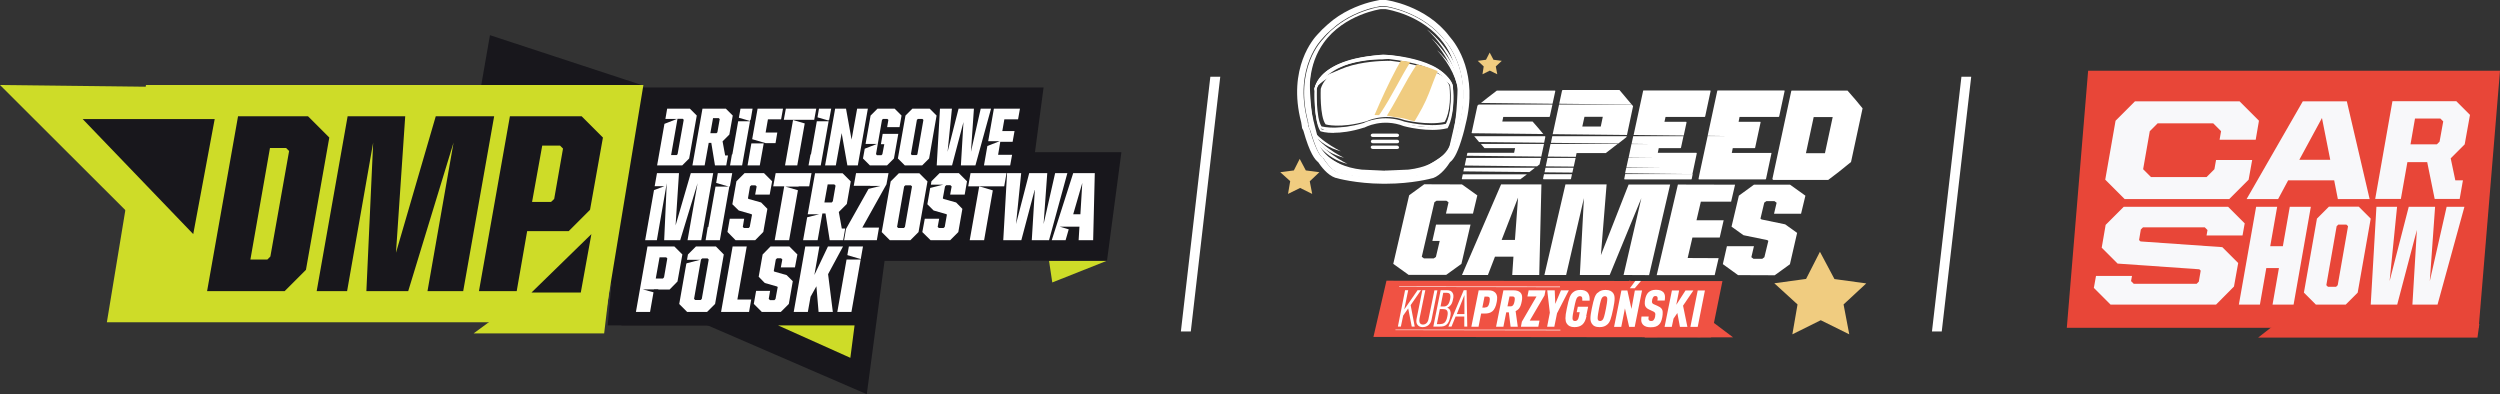 <?xml version="1.0" encoding="UTF-8"?><svg id="Warstwa_2" xmlns="http://www.w3.org/2000/svg" viewBox="0 0 184.1 29.03"><rect x="0" y="0" width="184.1" height="29.03" fill="#333333" stroke="none"/><defs><style>.cls-1{fill:#f8f8fa;}.cls-2{fill:#f05243;}.cls-3{fill:#fff;}.cls-4{fill:#e84638;}.cls-5{fill:#f0cc80;}.cls-6{fill:#cedc28;}.cls-7{fill:#18171c;}</style></defs><g id="nowa"><g><polygon class="cls-3" points="87.69 24.41 86.96 24.41 89.13 5.65 89.86 5.65 87.69 24.41"/><polygon class="cls-3" points="142.99 24.41 142.27 24.41 144.44 5.65 145.16 5.65 142.99 24.41"/><polygon class="cls-6" points="77.49 20.8 81.52 19.2 77.25 19.2 77.49 20.8"/><polygon class="cls-7" points="64.07 23.96 44.75 23.96 45.41 16.79 64.07 16.79 64.07 23.96"/><polygon class="cls-7" points="63.8 23.96 45.76 23.96 46.38 16.79 63.8 16.79 63.8 23.96"/><polygon class="cls-7" points="64.93 18.88 45.61 18.88 46.27 11.71 64.93 11.71 64.93 18.88"/><polygon class="cls-7" points="65.9 14.14 46.58 14.14 47.23 6.98 65.9 6.98 65.9 14.14"/><polygon class="cls-7" points="74.74 18.29 39.01 6.53 76.78 6.53 74.74 18.29"/><polygon class="cls-7" points="20.68 10.36 63.83 29.03 66.32 10.36 20.68 10.36"/><polygon class="cls-7" points="75.15 19.2 76.85 6.44 31.21 6.44 60.69 19.2 75.15 19.2"/><polygon class="cls-7" points="36.94 11.21 55.4 19.2 81.52 19.2 82.58 11.21 36.94 11.21"/><polygon class="cls-7" points="50.28 8.76 49.89 8.76 49.43 11.43 49.83 11.43 49.91 11.35 50.35 8.83 50.28 8.76"/><polygon class="cls-7" points="52.76 9.82 52.83 9.75 53 8.77 52.93 8.7 52.51 8.7 52.31 9.82 52.76 9.82"/><polygon class="cls-7" points="67.94 8.76 67.6 8.76 67.52 8.83 67.08 11.35 67.15 11.43 67.5 11.43 67.57 11.35 68.01 8.83 67.94 8.76"/><polygon class="cls-7" points="66.15 16.79 66.56 16.79 66.64 16.71 67.16 13.73 67.08 13.64 66.67 13.64 66.59 13.73 66.06 16.71 66.15 16.79"/><polygon class="cls-7" points="61.33 14.81 61.53 13.66 61.44 13.57 60.95 13.57 60.71 14.9 61.24 14.9 61.33 14.81"/><polygon class="cls-7" points="79.69 13.47 79.03 15.78 79.55 15.78 79.69 13.47"/><polygon class="cls-6" points="62.93 23.96 57.29 23.96 62.62 26.35 62.93 23.96"/><path class="cls-3" d="M49.85,8.76l-.92,.36-.54,3.06h1.85l.51-.51,.56-3.16-.51-.51h-1.67l-.13,.76h.86Zm.05,2.59l-.07,.07h-.41l.47-2.67h.39l.07,.07-.45,2.52Z"/><path class="cls-3" d="M52.19,10.52h.19l.27,1.66h.83l.13-.73h-.21l-.19-1.04,.5-.5,.25-1.4-.51-.51h-1.72l-.74,4.18h.9l.3-1.66Zm.32-1.82h.42l.07,.07-.17,.97-.07,.07h-.45l.2-1.12Z"/><polygon class="cls-3" points="55.39 10.25 56.38 10.54 57.11 10.54 57.24 9.76 56.38 9.76 56.55 8.79 57.52 8.79 57.66 8 55.79 8 55.39 10.25"/><polygon class="cls-3" points="56.24 10.56 55.33 10.56 55.05 12.18 55.95 12.18 56.24 10.56"/><polygon class="cls-3" points="57.72 8.82 58.34 8.82 58.41 8.82 59.3 8.82 59.49 8.82 59.96 8.82 60.11 8 57.87 8 57.72 8.82"/><polygon class="cls-3" points="57.81 12.18 58.71 12.18 59.26 9.09 58.4 8.84 57.81 12.18"/><polygon class="cls-3" points="54.41 8.67 55.23 8.91 55.25 8.82 55.28 8.82 55.42 8 54.53 8 54.41 8.67"/><polygon class="cls-3" points="53.93 11.37 53.9 11.37 53.76 12.18 54.65 12.18 55.23 8.93 54.36 8.93 53.93 11.37"/><polygon class="cls-3" points="53.71 13.72 53.75 13.72 53.92 12.75 52.86 12.75 52.74 13.47 53.66 13.74 52.69 13.74 52.16 16.72 52.12 16.72 51.96 17.69 53.01 17.69 53.71 13.72"/><polygon class="cls-3" points="60.2 8.64 61.02 8.88 61.03 8.82 61.06 8.82 61.21 8 60.31 8 60.2 8.64"/><polygon class="cls-3" points="61.02 8.93 60.15 8.93 59.72 11.37 59.69 11.37 59.54 12.18 60.44 12.18 61.02 8.93"/><polygon class="cls-3" points="61.5 8 60.76 12.18 61.55 12.18 61.98 9.8 62.4 12.18 63.17 12.18 63.91 8 63.12 8 62.71 10.28 62.3 8 61.5 8"/><polygon class="cls-3" points="64.62 8 64.11 8.51 63.74 10.6 64.58 10.6 63.68 10.95 63.55 11.67 64.06 12.18 65.32 12.18 65.83 11.67 66.15 9.86 65 9.86 64.87 10.62 65.12 10.62 64.98 11.35 64.91 11.43 64.58 11.43 64.51 11.35 64.95 8.83 65.02 8.76 65.35 8.76 65.42 8.83 65.33 9.36 66.24 9.36 66.39 8.51 65.88 8 64.62 8"/><path class="cls-3" d="M67.19,8l-.51,.51-.56,3.16,.51,.51h1.28l.51-.51,.55-3.16-.51-.51h-1.28Zm.38,3.35l-.07,.07h-.35l-.07-.07,.44-2.52,.07-.07h.34l.07,.07-.44,2.52Z"/><polygon class="cls-3" points="68.98 12.18 70.11 12.18 70.95 8.99 70.76 12.18 71.83 12.18 72.98 8 72.22 8 71.5 11.18 71.72 8 70.59 8 69.78 11.18 70.1 8 69.22 8 68.98 12.18"/><polygon class="cls-3" points="72.77 10.4 73.61 10.4 72.71 10.75 72.46 12.18 74.39 12.18 74.53 11.4 73.5 11.4 73.66 10.44 74.57 10.44 74.71 9.65 73.81 9.65 73.96 8.79 74.97 8.79 75.11 8 73.19 8 72.77 10.4"/><polygon class="cls-3" points="52.52 12.75 50.87 12.75 49.75 16.6 50 12.75 48.38 12.75 48.21 13.71 48.93 13.71 48.16 14 47.51 17.69 48.37 17.69 49.1 13.49 48.91 17.69 50.09 17.69 51.37 13.49 50.63 17.69 51.64 17.69 52.52 12.75"/><polygon class="cls-3" points="56.51 15.38 56.05 14.91 55.12 14.65 55.08 14.6 55.23 13.73 55.32 13.65 55.63 13.65 55.72 13.73 55.61 14.33 56.68 14.33 56.86 13.35 56.26 12.75 54.83 12.75 54.23 13.35 53.93 15.04 54.4 15.5 55.33 15.77 55.38 15.81 55.21 16.71 55.13 16.79 54.78 16.79 54.7 16.71 54.8 16.11 53.74 16.11 53.57 17.08 54.17 17.69 55.61 17.69 56.21 17.08 56.51 15.38"/><polygon class="cls-3" points="58.76 14.01 57.83 13.74 58.81 13.74 58.81 13.72 59.59 13.72 59.76 12.75 57.12 12.75 56.94 13.72 57.75 13.72 57.05 17.69 58.11 17.69 58.76 14.01"/><path class="cls-3" d="M61.11,17.69h.98l.15-.86h-.25l-.22-1.22,.59-.59,.29-1.66-.6-.6h-2.03l-.54,3.02h.84l-.88,.22-.3,1.69h1.07l.35-1.97h.23l.31,1.97Zm-.4-2.79l.24-1.32h.49l.09,.09-.2,1.15-.08,.09h-.53Z"/><polygon class="cls-3" points="65.28 13.57 65.43 12.75 63.04 12.75 62.87 13.68 64.09 13.68 64.08 13.69 64.84 13.69 63.96 13.91 62.3 16.86 62.16 17.69 64.57 17.69 64.73 16.76 63.5 16.76 65.28 13.57"/><path class="cls-3" d="M67.04,17.69l.6-.6,.66-3.73-.6-.6h-1.51l-.6,.6-.66,3.73,.6,.6h1.51Zm-.46-3.96l.09-.08h.41l.08,.08-.52,2.98-.08,.08h-.41l-.09-.08,.52-2.98Z"/><polygon class="cls-3" points="69.97 17.69 70.57 17.09 70.87 15.38 70.41 14.91 69.48 14.65 69.43 14.6 69.59 13.73 69.68 13.64 69.99 13.64 70.08 13.73 69.97 14.33 71.04 14.33 71.21 13.35 70.61 12.75 69.19 12.75 68.59 13.35 68.55 13.6 69.46 13.6 68.5 13.84 68.29 15.04 68.75 15.5 69.69 15.77 69.73 15.81 69.57 16.71 69.48 16.79 69.14 16.79 69.05 16.71 69.16 16.11 68.1 16.11 67.92 17.09 68.53 17.69 69.97 17.69"/><polygon class="cls-3" points="73.11 14.02 72.11 13.72 71.41 17.69 72.47 17.69 73.11 14.02"/><polygon class="cls-3" points="72.11 13.72 73.17 13.72 73.22 13.72 73.95 13.72 74.12 12.75 71.47 12.75 71.3 13.72 72.08 13.72 72.11 13.72"/><polygon class="cls-3" points="77.25 17.69 78.6 12.75 77.7 12.75 76.85 16.5 77.12 12.75 75.79 12.75 74.82 16.5 75.2 12.75 74.16 12.75 73.88 17.69 75.21 17.69 76.21 13.92 75.98 17.69 77.25 17.69"/><path class="cls-3" d="M80.5,17.69l.12-4.94h-1.59l-1.58,4.94h1.02l.23-.8-.67-.2h1.46l-.06,1h1.07Zm-1.47-1.91l.67-2.31-.14,2.31h-.52Z"/><polygon class="cls-6" points="45.41 16.79 34.88 24.55 44.49 24.55 45.41 16.79"/><polygon class="cls-6" points="15.11 21.34 19.86 21.34 21.78 6.52 0 6.26 15.11 21.34"/><polygon class="cls-6" points="44.5 23.73 7.87 23.73 10.75 6.26 47.38 6.26 44.5 23.73"/><path class="cls-7" d="M17.53,8.56h5.15l1.57,1.57-1.72,9.74-1.57,1.57h-5.71l2.28-12.88Zm2.16,10.55l.22-.22,1.38-7.77-.22-.22h-1.19l-1.44,8.21h1.25Z"/><polygon class="cls-7" points="25.6 8.56 29.84 8.56 29.16 18.61 32.09 8.56 36.39 8.56 34.11 21.44 31.48 21.44 33.4 10.5 30.06 21.44 26.98 21.44 27.48 10.5 25.56 21.44 23.32 21.44 25.6 8.56"/><path class="cls-7" d="M37.54,8.56h5.29l1.57,1.57-.95,5.32-1.57,1.57h-3.06l-.77,4.42h-2.78l2.28-12.88Zm1.64,6.31h1.4l.23-.22,.65-3.71-.22-.22h-1.31l-.75,4.16Z"/><polygon class="cls-7" points="14.23 17.24 6.09 8.77 15.81 8.77 14.23 17.24"/><polygon class="cls-7" points="36.08 2.59 35.44 6.26 47.25 6.26 36.08 2.59"/><polygon class="cls-7" points="39.14 21.54 42.77 21.54 43.55 17.24 39.14 21.54"/><path class="cls-3" d="M47.69,18.15h1.97l.59,.59-.36,1.99-.58,.59h-1.15l-.29,1.65h-1.04l.85-4.82Zm.61,2.36h.52l.08-.09,.24-1.39-.08-.08h-.49l-.28,1.56Z"/><path class="cls-3" d="M50.02,22.38l.64-3.64,.59-.59h1.47l.58,.59-.64,3.64-.59,.59h-1.47l-.59-.59Zm1.58-.29l.08-.08,.51-2.9-.08-.08h-.4l-.09,.08-.51,2.9,.08,.08h.4Z"/><polygon class="cls-3" points="54.3 22.06 55.32 22.06 55.16 22.97 53.1 22.97 53.95 18.15 54.99 18.15 54.3 22.06"/><polygon class="cls-3" points="55.51 22.38 55.68 21.42 56.71 21.42 56.61 22.01 56.7 22.1 57.03 22.1 57.11 22.01 57.27 21.14 57.23 21.1 56.32 20.84 55.87 20.38 56.16 18.74 56.74 18.15 58.13 18.15 58.72 18.74 58.54 19.69 57.5 19.69 57.61 19.11 57.52 19.02 57.22 19.02 57.13 19.11 56.98 19.96 57.02 20 57.93 20.26 58.38 20.71 58.09 22.38 57.5 22.97 56.1 22.97 55.51 22.38"/><polygon class="cls-3" points="59.3 18.15 60.34 18.15 59.97 20.25 60.97 18.15 62.08 18.15 60.98 20.19 61.33 22.97 60.28 22.97 60.12 21.08 59.69 21.85 59.49 22.97 58.45 22.97 59.3 18.15"/><polygon class="cls-3" points="62.51 18.15 63.55 18.15 62.7 22.97 61.66 22.97 62.51 18.15"/><polygon class="cls-7" points="61.96 19.11 63.49 19.11 61.96 18.66 61.96 19.11"/><polygon class="cls-7" points="47.33 21.31 48.48 21.62 48.48 21.31 47.33 21.31"/><polygon class="cls-7" points="50.28 19.13 50.28 19.46 51.57 19.13 50.28 19.13"/><g><path class="cls-3" d="M107.65,13.16s0,.04,.04,.04h4.27c.17-.13,.34-.25,.48-.36h-4.72l-.07,.32Z"/><path class="cls-3" d="M114.53,6.71s0-.04-.03-.04h-4.27c-.51,.39-.9,.69-1.17,.91l5.27,.06,.2-.92Z"/><path class="cls-3" d="M113.7,10.6h-4.65c.11,.13,.2,.24,.27,.31h2.25l-.07,.34h-3.4s-.05,.01-.05,.04l-.04,.18,5.49,.06,.2-.93Z"/><path class="cls-3" d="M113.38,12.08l.1-.45h-5.5l-.12,.56,5.33,.06c.08-.06,.14-.12,.2-.16"/><path class="cls-3" d="M113.05,12.35h-5.23l-.06,.27,4.87,.05c.16-.12,.3-.23,.42-.33"/><path class="cls-3" d="M113.81,10.08s-.02-.03-.04-.05h-5.21c.13,.16,.25,.31,.36,.43l4.79,.05,.09-.44Z"/><path class="cls-3" d="M112.86,8.95h-2.23l.07-.34h3.38s.04,0,.05-.04l.19-.87h-5.43s-.06,.06-.09,.08l-.43,2,.02,.03,5.26,.06c-.38-.45-.64-.76-.79-.92"/><path class="cls-3" d="M114.34,9.88l5.47,.06,.45-2.12s-.06-.08-.09-.12h-5.36l-.47,2.18Zm3.69-1.28l-.15,.72h-1.36l.16-.72h1.36Z"/><path class="cls-3" d="M119.78,10.08v-.05h-5.47l-.1,.49,4.96,.05c.41-.32,.62-.48,.62-.49"/><path class="cls-3" d="M119.26,6.63h-4.18s-.04,.01-.05,.04l-.21,.97,5.34,.06c-.33-.4-.63-.76-.9-1.07"/><path class="cls-3" d="M118.24,11.28c.36-.27,.65-.5,.88-.68h-4.94l-.2,.93,2.06,.02,.06-.28h2.14Z"/><polygon class="cls-3" points="113.81 12.35 113.74 12.69 115.79 12.71 115.87 12.35 113.81 12.35"/><polygon class="cls-3" points="113.96 11.63 113.83 12.25 115.89 12.27 116.03 11.63 113.96 11.63"/><path class="cls-3" d="M113.64,13.16s0,.04,.03,.04h1.98s.04-.01,.04-.04l.07-.33h-2.06l-.07,.33Z"/><path class="cls-3" d="M124.19,9.01s0-.04-.03-.04h-1.59l.08-.36h2.87s.04,0,.05-.04l.4-1.87s0-.03-.04-.04h-4.88s-.05,0-.05,.03l-.7,3.25,3.69,.04,.21-.98Z"/><path class="cls-3" d="M124.95,11.25h-2.87l.07-.34h1.59s.05-.01,.05-.04l.18-.84h-3.7l-.12,.56,1.43,.02h-1.44l-.21,1,1.95,.02h-1.96l-.15,.69,2.49,.03h-2.5l-.09,.41,4.96,.06,.32-1.52s0-.04-.03-.04"/><path class="cls-3" d="M119.61,13.17s0,.04,.04,.04h4.88s.05,0,.05-.04l.07-.35h-4.97l-.07,.34Z"/><path class="cls-3" d="M130.4,11.26h-2.87l.07-.35h1.6s.05,0,.05-.04l.4-1.86s0-.04-.03-.04h-1.59l.07-.36h2.87s.05-.01,.05-.04l.4-1.87s0-.03-.03-.04h-4.88s-.04,0-.05,.03l-.71,3.31,1.43,.02h-1.43l-.6,2.79h0l-.07,.36s0,.04,.04,.04h4.88s.05-.01,.05-.04l.4-1.88s0-.03-.03-.04"/><path class="cls-3" d="M136.04,6.67h-4.08s-.04,0-.05,.03l-1.39,6.47c.02,.06,.04,.08,.07,.08h4.04c.49-.36,1.05-.8,1.68-1.32l.85-3.95c-.31-.39-.68-.83-1.12-1.32m-1.65,4.62h-1.4l.57-2.66h1.4l-.57,2.66Z"/><path class="cls-3" d="M101.82,12.71h0l-1.56-.08c-2.64-.31-3.2-1.8-3.22-1.87l-.36-1.44c-.69-2.58-.47-4.69,.66-6.27,1.55-2.17,4.32-2.55,4.35-2.55h.36s2.8,.39,4.4,2.56c1.16,1.58,1.43,3.69,.8,6.27l-.33,1.43c-.02,.07-.55,1.56-3.18,1.86l-1.56,.06h-.36Zm.17-.15h.09l1.64-.07c2.51-.29,3.03-1.74,3.03-1.75l.33-1.42c.62-2.54,.36-4.61-.77-6.15-1.53-2.08-4.15-2.48-4.29-2.5h-.33s-2.71,.37-4.22,2.49c-1.1,1.54-1.32,3.61-.64,6.15l.37,1.43s.55,1.46,3.07,1.75l1.72,.08h0Z"/><path class="cls-3" d="M98.22,9.57c-.61,0-.94-.1-.97-.11h-.03l-.02-.03c-.48-.67-.4-2.82-.39-2.91v-.02c.29-1,1.32-1.71,2.99-2.07,1.25-.27,2.44-.24,2.45-.24h0c4.42,.51,4.72,2.06,4.73,2.13,.2,2.02-.36,2.88-.38,2.92l-.02,.02h-.03c-1.34,.31-3.1-.13-3.17-.15-1.58-.59-2.87,.08-2.89,.09h-.02c-.97,.29-1.73,.36-2.26,.36m-.89-.25c.18,.04,1.26,.28,3.09-.25,.12-.06,1.42-.69,3.02-.1,0,0,1.76,.44,3.04,.16,.09-.16,.52-1.03,.35-2.79,0-.01-.31-1.5-4.58-1.99-.16,0-4.62-.05-5.27,2.19,0,.15-.07,2.15,.35,2.78"/><path class="cls-3" d="M98.23,9.79c-.62,0-.94-.11-.97-.12h-.02l-.02-.03c-.48-.71-.4-3-.4-3.1v-.02c.28-1.06,1.32-1.82,2.99-2.21,1.25-.29,2.44-.26,2.45-.26h0c4.42,.54,4.72,2.2,4.73,2.27,.2,2.15-.36,3.07-.38,3.1l-.02,.03h-.04c-1.33,.33-3.1-.14-3.17-.16-1.58-.62-2.87,.09-2.89,.1h-.02c-.97,.31-1.73,.39-2.27,.39m-.88-.26c.18,.05,1.25,.29,3.08-.27,.13-.07,1.42-.74,3.02-.1,0,0,1.75,.46,3.04,.17,.09-.17,.52-1.1,.34-2.98,0,0-.31-1.6-4.58-2.12-.16,0-4.62-.05-5.27,2.33,0,.15-.07,2.3,.35,2.97"/><path class="cls-3" d="M96.79,6.72s-.2-2.26,5.06-2.7c0,0,4.52,.16,5.06,2.31,0,0-1.53-2.26-5.12-1.96,0,0-3.6-.25-5.01,2.35"/><path class="cls-3" d="M96.79,6.62s-.19-1.63,5.07-1.95c0,0,4.51,.11,5.05,1.67,0,0-1.52-1.63-5.11-1.42,0,0-3.59-.19-5.02,1.7"/><path class="cls-3" d="M103.02,9.97c0,.07-.06,.12-.14,.12h-1.79c-.08,0-.15-.06-.15-.13,0-.07,.07-.12,.15-.12h1.79c.08,0,.15,.06,.15,.13"/><path class="cls-3" d="M103.03,10.43c0,.07-.06,.12-.14,.12h-1.79c-.08,0-.15-.06-.15-.13,0-.07,.06-.13,.14-.13h1.79c.08,0,.15,.06,.15,.13"/><path class="cls-3" d="M103.03,10.85c0,.07-.06,.12-.14,.12h-1.8c-.08,0-.15-.06-.15-.13s.06-.12,.14-.12h1.79c.08,0,.15,.06,.15,.13"/><path class="cls-3" d="M101.5,.52s-2.5,.49-4.09,2.38c0,0-2.18,2.13-1.05,6.19,0,0,.56,2.34,1.11,2.58,0,0,.5,.86,1.09,1.07,0,0,3.38,.95,6.6-.07,0,0,1.07-.53,1.29-1.11,0,0-1.34,1.02-3.13,1.06,0,0-3.29,.12-4.2-.25,0,0-1.65-.9-1.83-1.27,0,0-.71-1.07-.84-4.84,0,0-.27-4.51,5.06-5.73"/><path class="cls-3" d="M102.16,.53s2.51,.5,4.15,2.38c0,0,2.22,2.13,1.19,6.19,0,0-.51,2.33-1.05,2.58,0,0-.49,.86-1.07,1.06,0,0-3.36,.94-6.61-.09,0,0-1.08-.54-1.32-1.11,0,0,1.36,1.03,3.16,1.07,0,0,3.29,.12,4.19-.24,0,0,1.63-.9,1.81-1.27,0,0,.68-1.07,.73-4.84,0,0,.17-4.51-5.19-5.74"/><path class="cls-3" d="M97.28,9.39s1.93,.23,3.57-.42c0,0,1.25-.32,1.95-.12,0,0,1.92,.86,3.74,.35v.2s-1.99,.22-3.12-.17c0,0-1.53-.71-2.74,.02,0,0-2.8,.89-3.4,.14"/><path class="cls-3" d="M105.08,2.17s2.49,1.81,2.57,4.64l-.12,.82s.23-2.95-2.45-5.46"/><path class="cls-3" d="M105.42,2.83s2.36,1.96,2.22,4.79l-.18,.81s.45-2.93-2.04-5.6"/><path class="cls-3" d="M105.83,3.7s1.96,1.62,1.85,3.96l-.15,.67s.37-2.42-1.7-4.63"/><path class="cls-3" d="M96.87,10.31s.58,1.31,2.36,1.76c0,0-2.22-1.07-2.46-2.34"/><path class="cls-3" d="M96.61,9.86s.58,1.31,2.36,1.76c0,0-2.23-1.07-2.46-2.34"/><path class="cls-3" d="M96.38,9.37s.58,1.31,2.36,1.77c0,0-2.23-1.07-2.46-2.34"/><path class="cls-3" d="M102.33,4.48s-4.44-.1-5.07,2.06c0,0-.09,2.02,.36,2.62,0,0,1.04,.32,3.01-.23,0,0,1.26-.64,2.79-.09,0,0,1.7,.42,2.96,.14,0,0,.54-.78,.36-2.62,0,0-.23-1.43-4.4-1.89"/><path class="cls-5" d="M101.56,8.47s.07-.1,.11-.15c.81-1.21,1.42-2.53,2.19-3.76-.23-.04-.47-.07-.7-.09-.11,.19-.22,.38-.32,.57-.6,1.12-1.12,2.27-1.62,3.43,.12,0,.23,0,.35,.01"/><path class="cls-5" d="M104.33,4.75c-.22,.33-.43,.67-.63,1.01-.53,.92-1.01,1.86-1.57,2.76,.22,.03,.43,.07,.64,.12,.33,.02,.7,.08,1.08,.22,0,0,.12,.03,.32,.07,.4-.67,.78-1.34,1.06-2.07,.21-.54,.4-1.09,.64-1.62-.39-.18-.89-.35-1.54-.5"/><path class="cls-3" d="M102.01,.45s2.77,.38,4.37,2.51c.42,.47,2,2.55,1.09,6.09,0,0-.51,2.33-1.05,2.58,0,0-.48,.86-1.07,1.06,0,0-1.41,.39-3.28,.39-.04,0-.09,0-.13,0-.04,0-.09,0-.13,0-1.88,0-3.3-.4-3.3-.4-.58-.2-1.09-1.07-1.09-1.07-.39-.18-.8-1.46-.99-2.15-.05-.09-.08-.14-.08-.14l-.06-.39c-1.06-3.99,1.08-6.08,1.08-6.08,.22-.26,.47-.5,.72-.71,.99-.9,2.17-1.34,2.89-1.54,.03,0,.67-.15,.68-.15h.35m.02-.45h-.44c-.06,.01-.75,.16-.75,.17-.83,.23-2.04,.7-3.07,1.63-.28,.24-.53,.49-.76,.75-.22,.23-2.24,2.44-1.19,6.46l.06,.37v.05l.03,.05s.03,.06,.07,.14c.47,1.68,.86,2.15,1.09,2.32,.18,.27,.66,.95,1.28,1.16h.03c.06,.03,1.51,.42,3.43,.43h.26c1.92,0,3.36-.39,3.42-.41h.03c.61-.22,1.09-.91,1.26-1.18,.23-.17,.5-.55,.82-1.57,.19-.59,.32-1.16,.33-1.23,.93-3.66-.65-5.85-1.19-6.46C105.01,.39,102.09,0,102.06,0h-.03Z"/><polygon class="cls-5" points="95.71 11.7 96.16 12.55 97.16 12.68 96.45 13.35 96.63 14.28 95.74 13.84 94.85 14.28 95.01 13.34 94.28 12.68 95.28 12.55 95.71 11.7"/><polygon class="cls-5" points="109.7 3.87 109.98 4.4 110.59 4.48 110.15 4.89 110.26 5.47 109.71 5.2 109.17 5.47 109.26 4.89 108.82 4.48 109.43 4.4 109.7 3.87"/><polygon class="cls-2" points="101.14 24.81 102.1 20.67 126.84 20.7 126 24.84 101.14 24.81"/><polygon class="cls-2" points="121.1 24.85 127.62 24.84 123.65 21.85 119.97 20.65 122.12 23.81 121.1 24.85"/><polygon class="cls-3" points="103.47 21.37 103.7 21.37 103.41 22.79 104.39 21.37 104.64 21.37 103.88 22.47 104.18 24.05 103.96 24.05 103.7 22.71 103.33 23.24 103.16 24.05 102.94 24.05 103.47 21.37"/><path class="cls-3" d="M104.74,21.37h.22l-.43,2.11s-.01,.09-.01,.14c0,.17,.09,.28,.27,.28s.35-.13,.4-.38l.44-2.14h.22l-.43,2.15c-.04,.21-.13,.33-.24,.42-.1,.08-.24,.14-.42,.14-.14,0-.28-.05-.36-.15-.06-.07-.1-.17-.1-.28,0-.08,.01-.16,.02-.2l.42-2.08Z"/><path class="cls-3" d="M106.09,21.37h.45c.18,0,.3,.04,.38,.13,.07,.08,.11,.18,.11,.29,0,.08,0,.16-.03,.25-.04,.21-.09,.38-.26,.52-.06,.05-.12,.08-.17,.1,.05,.01,.12,.06,.16,.1,.06,.08,.09,.17,.1,.28,0,.08-.01,.17-.03,.27-.07,.34-.15,.48-.27,.59-.13,.12-.28,.15-.5,.15h-.48l.54-2.68Zm.22,1.2c.24,0,.4-.15,.47-.51,.02-.08,.03-.16,.03-.23,0-.19-.09-.27-.29-.27h-.24l-.2,1.01h.23Zm-.24,1.29c.26,0,.43-.13,.51-.55,.02-.09,.03-.17,.03-.24,0-.22-.12-.31-.34-.31h-.24l-.22,1.11h.26Z"/><path class="cls-3" d="M107.83,24.05v-.74h-.64l-.3,.74h-.23l1.13-2.68h.21l.05,2.68h-.22Zm0-2.3l-.55,1.38h.56v-1.38Z"/><path class="cls-3" d="M108.87,21.38h.72c.25,0,.39,.05,.51,.16,.1,.1,.15,.23,.15,.38,0,.1-.01,.23-.03,.32-.13,.68-.42,.85-.89,.85h-.26l-.19,.97h-.53l.54-2.68Zm.48,1.26c.22,0,.28-.13,.34-.4,.01-.06,.02-.15,.02-.21,0-.13-.05-.19-.21-.19h-.18l-.16,.81h.2Z"/><path class="cls-3" d="M110.71,21.38h.75c.45,0,.63,.22,.63,.51,0,.09,0,.2-.03,.31-.09,.46-.22,.59-.45,.71l.16,1.15h-.53l-.13-1.06h-.19l-.21,1.06h-.54l.54-2.68Zm.53,1.18c.2,0,.26-.2,.29-.37,0-.06,.03-.13,.02-.18,0-.11-.04-.18-.18-.18h-.21l-.15,.73h.23Z"/><polygon class="cls-3" points="112.07 23.69 113.15 21.83 112.48 21.83 112.57 21.38 113.81 21.38 113.74 21.75 112.65 23.61 113.37 23.61 113.28 24.06 112 24.06 112.07 23.69"/><polygon class="cls-3" points="114.13 23.03 113.94 21.38 114.49 21.38 114.53 22.38 114.95 21.38 115.53 21.38 114.66 23.07 114.46 24.06 113.93 24.06 114.13 23.03"/><path class="cls-3" d="M116.83,23.27c-.11,.57-.38,.82-.89,.82-.28,0-.46-.1-.56-.26-.08-.12-.09-.22-.1-.39,0-.16,.03-.42,.1-.72,.16-.77,.24-.98,.42-1.16,.15-.14,.32-.21,.59-.21,.23,0,.41,.06,.53,.2,.08,.1,.14,.26,.14,.42,0,.05,0,.11,0,.17h-.54c0-.06,0-.09,0-.14,0-.1-.04-.19-.17-.19-.08,0-.13,.03-.18,.07-.09,.09-.15,.28-.26,.85-.06,.26-.11,.55-.11,.71,0,.12,.05,.2,.18,.2,.17,0,.25-.12,.29-.33l.06-.32h-.22l.08-.4h.76l-.14,.68Z"/><path class="cls-3" d="M117.65,21.57c.15-.15,.32-.22,.59-.22,.29,0,.47,.1,.57,.26,.07,.12,.09,.22,.09,.39,0,.17-.04,.42-.1,.72-.16,.77-.24,.99-.42,1.16-.15,.14-.33,.21-.59,.21-.3,0-.47-.1-.57-.26-.07-.12-.1-.22-.1-.39,0-.17,.04-.42,.1-.72,.16-.77,.24-.98,.42-1.16m.01,1.87c0,.12,.04,.21,.18,.21,.07,0,.12-.03,.17-.07,.09-.08,.15-.28,.26-.84,.05-.26,.1-.55,.1-.72,0-.12-.05-.2-.18-.2-.07,0-.12,.03-.17,.07-.09,.09-.15,.28-.26,.85-.05,.26-.1,.55-.1,.71"/><path class="cls-3" d="M119.41,21.39h.43l.3,1.36,.25-1.36h.53l-.54,2.68h-.41l-.31-1.36-.27,1.36h-.53l.54-2.68Zm1-.7h.43l-.46,.54h-.36l.4-.54Z"/><path class="cls-3" d="M121.41,23.31c-.01,.06-.02,.12-.02,.15,0,.06,.02,.11,.05,.13,.03,.03,.08,.05,.14,.05,.07,0,.14-.01,.19-.07,.05-.05,.08-.12,.11-.23,.01-.08,.02-.16,.02-.2,0-.11-.07-.17-.19-.22l-.28-.13c-.22-.1-.31-.25-.31-.44,0-.11,.01-.21,.03-.32,.04-.19,.11-.37,.23-.49,.13-.12,.29-.2,.56-.2s.42,.06,.54,.17c.08,.08,.13,.21,.13,.35,0,.07,0,.16-.02,.27h-.54c.02-.08,.02-.12,.02-.16,0-.07-.02-.1-.04-.13-.02-.02-.06-.04-.12-.04-.06,0-.11,.01-.15,.06-.04,.04-.07,.13-.09,.19-.01,.06-.02,.11-.02,.17,0,.09,.05,.15,.15,.19l.23,.1c.3,.13,.41,.26,.41,.49,0,.11,0,.23-.03,.36-.06,.3-.13,.43-.24,.54-.14,.14-.32,.2-.62,.2-.26,0-.42-.06-.54-.17-.09-.09-.15-.21-.15-.35,0-.08,0-.16,.02-.27h.54Z"/><polygon class="cls-3" points="123.12 21.39 123.65 21.39 123.44 22.45 124.12 21.39 124.7 21.39 123.94 22.51 124.26 24.07 123.71 24.07 123.52 23.05 123.24 23.46 123.11 24.07 122.58 24.07 123.12 21.39"/><polygon class="cls-3" points="125.02 21.39 125.55 21.39 125.02 24.07 124.48 24.07 125.02 21.39"/><polygon class="cls-3" points="114.88 21.15 103.03 21.13 103.03 21.09 114.88 21.1 114.88 21.15"/><polygon class="cls-3" points="114.91 24.33 102.76 24.31 102.76 24.27 114.91 24.28 114.91 24.33"/><polygon class="cls-3" points="102.6 19.43 103.77 14.38 104.88 13.57 107.66 13.58 108.79 14.39 108.47 15.73 106.48 15.73 106.67 14.9 106.51 14.78 105.79 14.78 105.63 14.89 104.7 18.91 104.86 19.03 105.58 19.03 105.74 18.92 106.02 17.74 105.48 17.74 105.75 16.54 108.29 16.54 107.62 19.43 106.5 20.24 103.73 20.24 102.6 19.43"/><path class="cls-3" d="M110.55,13.58h2.96l-.16,6.67h-1.99l.09-1.35h-1.36l-.52,1.35h-1.91l2.88-6.67Zm.03,4.09h.98l.23-3.12-1.21,3.12Z"/><polygon class="cls-3" points="115.28 13.58 118.31 13.58 117.89 18.79 119.93 13.59 122.99 13.59 121.44 20.26 119.56 20.25 120.87 14.59 118.54 20.25 116.34 20.25 116.64 14.59 115.33 20.25 113.73 20.25 115.28 13.58"/><polygon class="cls-3" points="123.56 13.59 127.77 13.6 127.48 14.85 125.25 14.85 124.93 16.22 126.93 16.22 126.64 17.49 124.63 17.49 124.28 19 126.56 19.01 126.27 20.26 122 20.26 123.56 13.59"/><polygon class="cls-3" points="126.87 19.45 127.17 18.13 129.16 18.13 128.97 18.94 129.13 19.06 129.77 19.06 129.93 18.94 130.22 17.74 130.14 17.68 128.39 17.32 127.51 16.69 128.05 14.41 129.16 13.6 131.82 13.6 132.95 14.41 132.63 15.74 130.64 15.74 130.83 14.93 130.67 14.81 130.08 14.81 129.92 14.92 129.64 16.1 129.72 16.16 131.46 16.52 132.34 17.15 131.81 19.46 130.69 20.27 127.99 20.26 126.87 19.45"/><polygon class="cls-5" points="134.02 18.54 135.09 20.55 137.43 20.87 135.76 22.42 136.18 24.62 134.08 23.58 131.99 24.62 132.37 22.42 130.66 20.86 133 20.54 134.02 18.54"/></g><polygon class="cls-4" points="153.77 5.21 152.2 24.14 182.53 24.14 184.1 5.21 153.77 5.21"/><path class="cls-1" d="M155.03,13.23l.76-4.34,1.43-1.43h7.7l1.43,1.43-.24,1.4h-2.66l.11-.63-.58-.58h-4.09l-.58,.58-.49,2.8,.58,.58h4.09l.58-.58,.12-.68h2.66l-.26,1.45-1.43,1.43h-7.7l-1.43-1.43Z"/><path class="cls-1" d="M169.58,7.46h3.24l1.68,7.2h-2.34l-.27-1.38h-3.39l-.74,1.38h-2.32l4.14-7.2Zm-.26,4.31h2.28l-.61-3.08-1.67,3.08Z"/><path class="cls-1" d="M177.28,11.94l-.48,2.71h-1.89l1.27-7.2h4.7l1.01,1.01-.39,2.17-1.03,1.03,.34,1.62h.56l-.24,1.37h-1.84l-.55-2.71h-1.47Zm.23-1.31h1.94l.2-.2,.27-1.49-.21-.21h-1.87l-.33,1.9Z"/><path class="cls-1" d="M154.19,21.21l.16-.89h2.65l-.07,.38,.2,.2h4.63l.16-.16,.14-.81-.1-.1-6.02-.42-1.17-1.17,.29-1.68,1.33-1.33h7.69l1.22,1.22-.16,.89h-2.65l.07-.4-.2-.2h-4.55l-.16,.16-.13,.78,.11,.1,6.02,.42,1.17,1.17-.31,1.73-1.32,1.33h-7.77l-1.22-1.22Z"/><g><path class="cls-1" d="M167.82,19.74h-.93l-.47,2.69h-1.55l1.27-7.2h1.55l-.51,2.9h.93l.51-2.9h1.55l-1.27,7.2h-1.55l.47-2.69Z"/><path class="cls-1" d="M169.66,21.55l.96-5.45,.88-.88h2.2l.88,.88-.96,5.45-.88,.88h-2.2l-.88-.88Zm2.37-.43l.12-.12,.76-4.34-.12-.12h-.6l-.12,.12-.76,4.34,.12,.12h.6Z"/><path class="cls-1" d="M175.01,15.23h1.51l-.55,5.47,1.41-5.47h1.94l-.39,5.47,1.24-5.47h1.31l-1.98,7.2h-1.85l.33-5.5-1.45,5.5h-1.95l.42-7.2Z"/></g><polygon class="cls-4" points="167.57 23.86 166.29 24.86 182.44 24.86 182.58 23.86 167.57 23.86"/></g></g></svg>